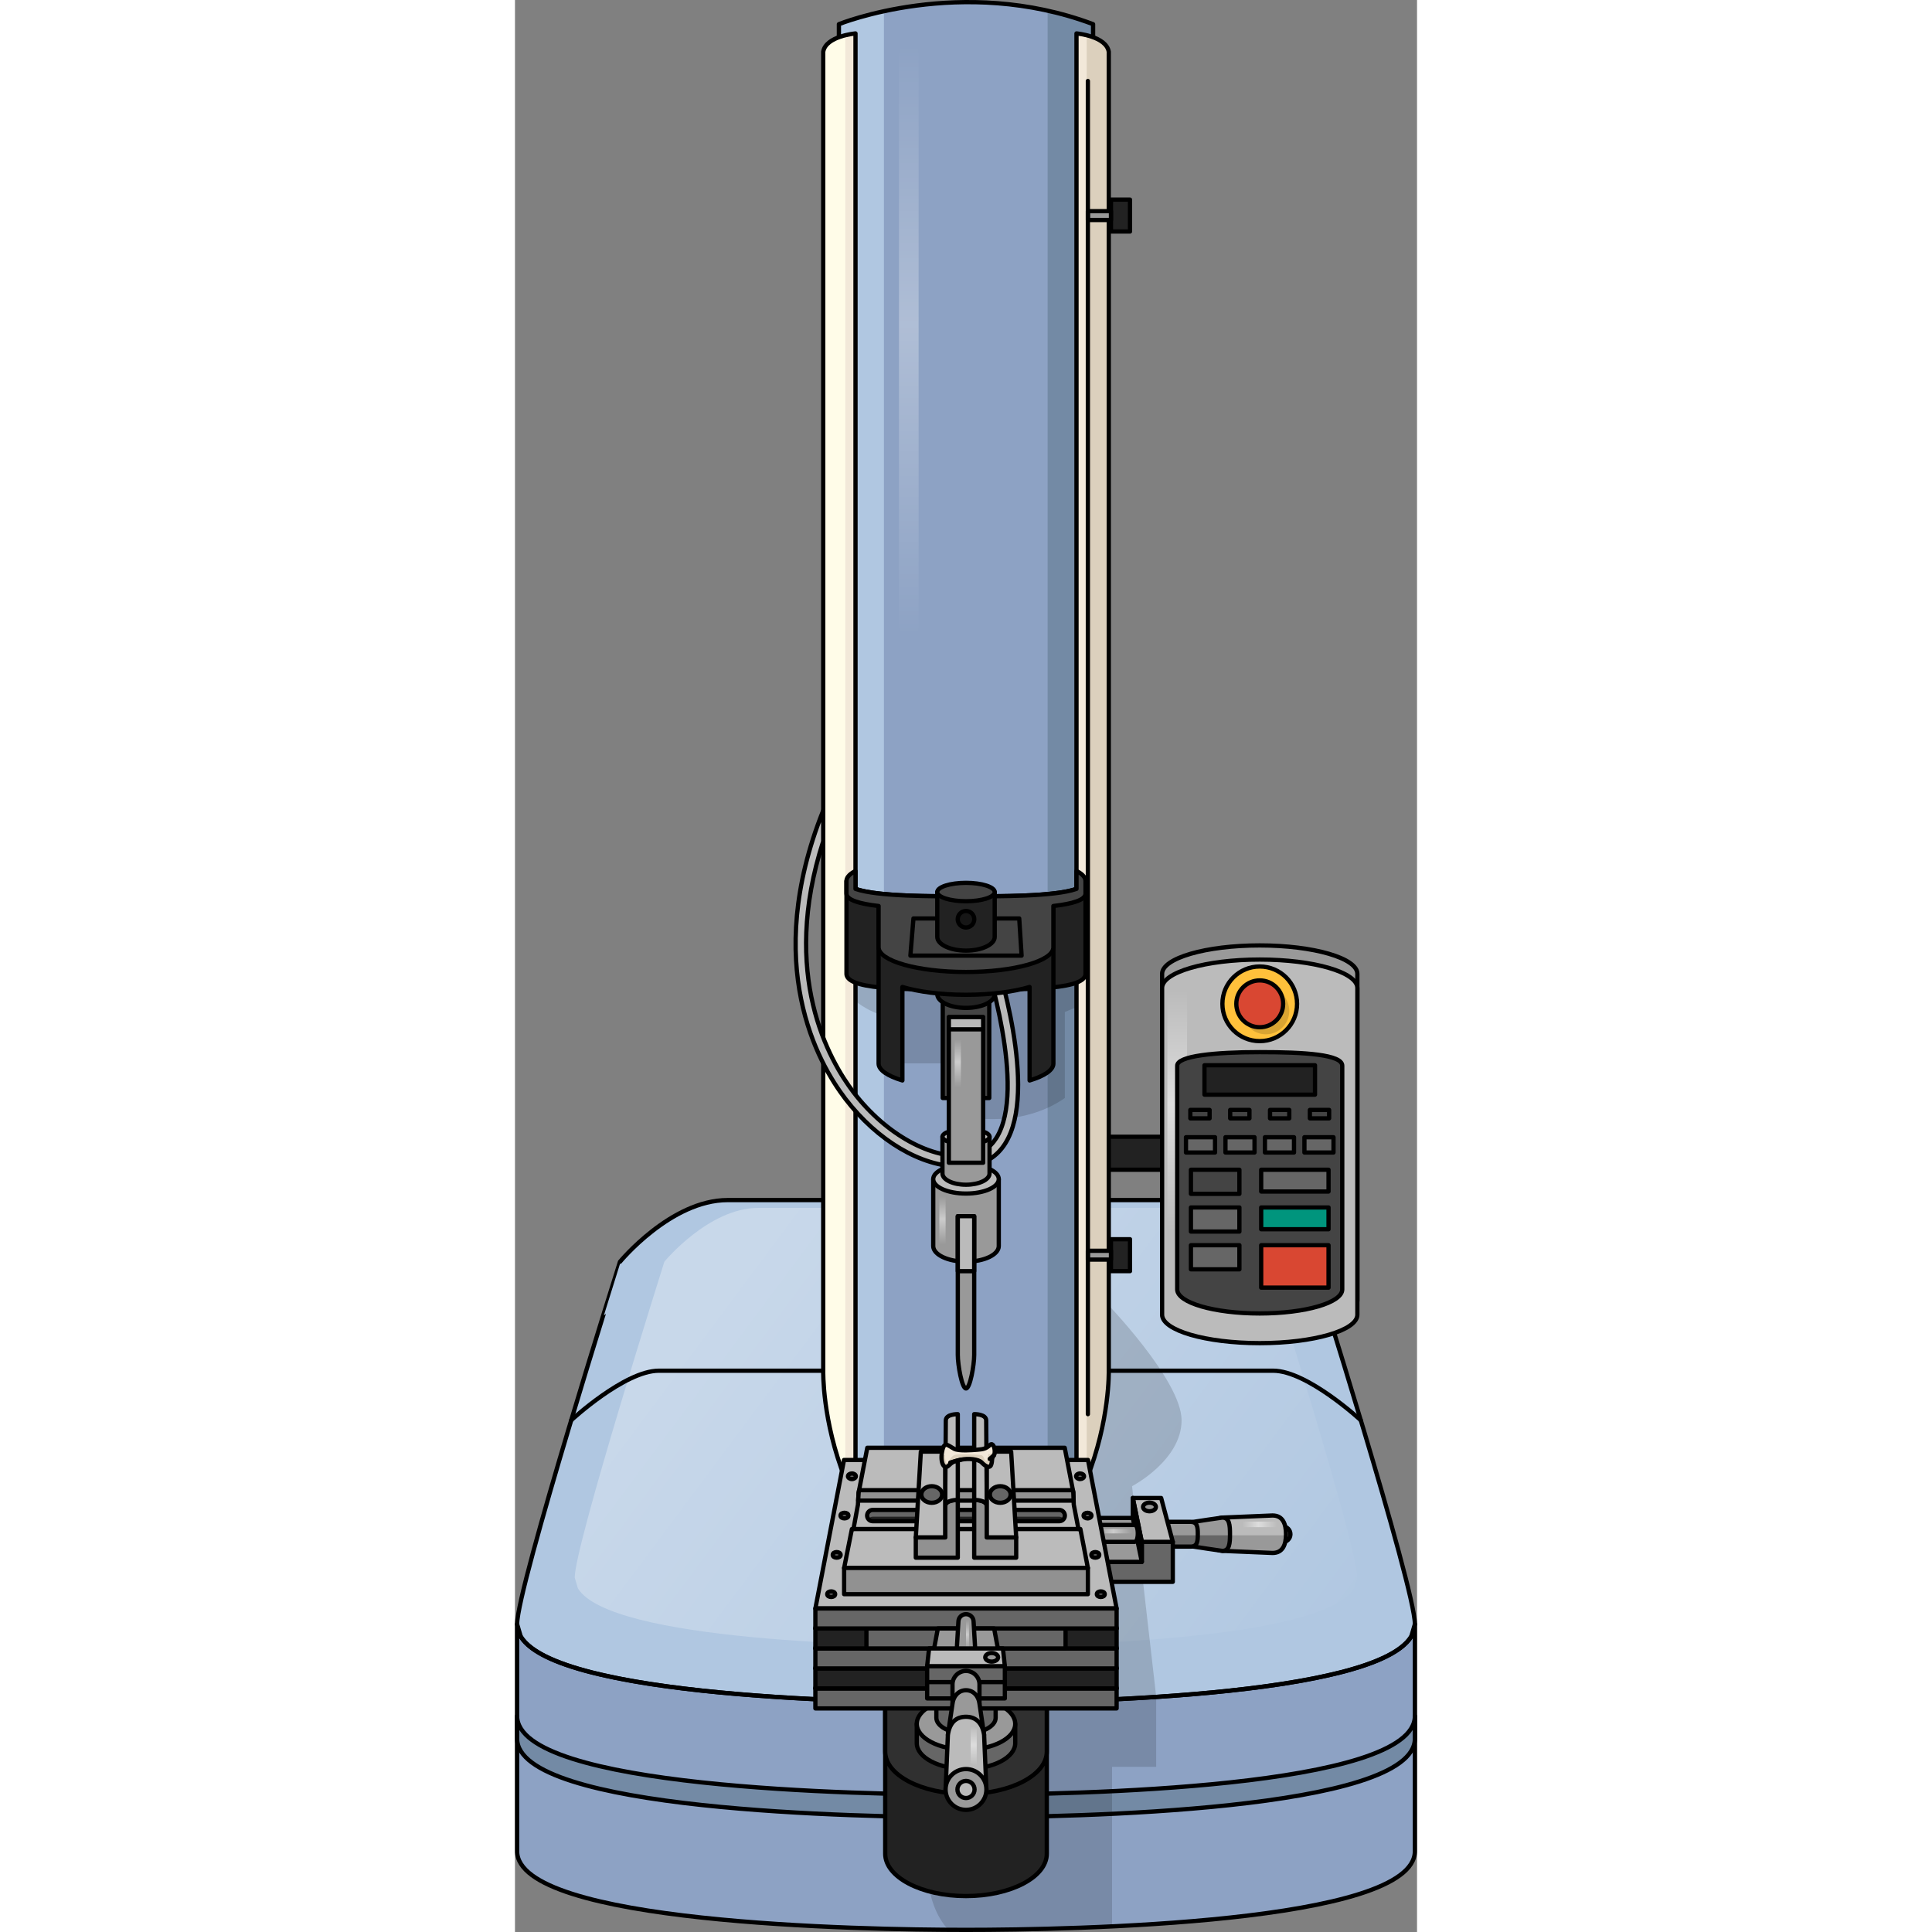 <?xml version="1.0" encoding="utf-8"?>
<!-- Created by: Science Figures, www.sciencefigures.org, Generator: Science Figures Editor -->
<!DOCTYPE svg PUBLIC "-//W3C//DTD SVG 1.1//EN" "http://www.w3.org/Graphics/SVG/1.1/DTD/svg11.dtd">
<svg version="1.1" id="Layer_1" xmlns="http://www.w3.org/2000/svg" xmlns:xlink="http://www.w3.org/1999/xlink" 
	 width="800px" height="800px" viewBox="0 0 211.388 452.746" enable-background="new 0 0 211.388 452.746"
	 xml:space="preserve">
<rect x="0" y="0" width="211.388" height="452.746" fill="#808080" stroke="none"/>
<g>
	<g>
		<g>
			<g>
				<path fill="#B0C7E1" d="M186.785,295.685c0,0-11.908-14.457-25.234-14.457c-13.327,0-55.857,0-55.857,0s-42.526,0-55.857,0
					c-13.322,0-25.231,14.457-25.231,14.457S0.5,371.966,0.5,380.605l6.597,22.43h197.194l6.597-22.43
					C210.888,371.966,186.785,295.685,186.785,295.685z"/>
				<path fill="#8DA2C4" d="M105.693,399.06C80.742,399.06,0.5,397.523,0.5,380.605v53.186c0,16.918,80.242,18.455,105.193,18.455
					c24.953,0,105.194-1.537,105.194-18.455v-53.186C210.888,397.523,130.646,399.06,105.693,399.06z"/>
				<linearGradient id="SVGID_1_" gradientUnits="userSpaceOnUse" x1="51.234" y1="300.541" x2="186.005" y2="401.027">
					<stop  offset="0" style="stop-color:#FFFFFF;stop-opacity:0.3"/>
					<stop  offset="1" style="stop-color:#FFFFFF;stop-opacity:0"/>
				</linearGradient>
				<path fill="url(#SVGID_1_)" d="M105.693,385.771c20.441,0,83.44-1.186,90.955-13.568l0.74-2.52
					c0-7.529-21.01-74.023-21.01-74.023S166,283.058,154.384,283.058c-11.618,0-48.69,0-48.69,0s-37.07,0-48.689,0
					c-11.612,0-21.992,12.602-21.992,12.602s-21.013,66.494-21.013,74.023l0.74,2.52C22.256,384.585,85.254,385.771,105.693,385.771
					z"/>
				<path fill="#738AA5" d="M0.5,402.111c0,16.92,80.242,18.457,105.193,18.457c24.953,0,105.194-1.537,105.194-18.457v5.303
					c0,16.916-80.241,18.455-105.194,18.455C80.742,425.869,0.5,424.33,0.5,407.414V402.111z"/>
				<path opacity="0.15" d="M139.92,451.433v-37.393h10.34v-16.482l-5.654-49.281c0,0,11.609-6.043,11.609-15.451
					c0-9.406-18.005-27.904-18.005-27.904h-37.298L96.586,434.4c0,0-1.082,11.312,4.973,17.834c1.503,0.01,2.892,0.012,4.135,0.012
					C113.27,452.246,125.945,452.103,139.92,451.433z"/>
				<path fill="none" stroke="#000000" stroke-linecap="round" stroke-linejoin="round" stroke-miterlimit="10" d="M105.693,399.06
					C80.742,399.06,0.5,397.523,0.5,380.605v53.186c0,16.918,80.242,18.455,105.193,18.455c24.953,0,105.194-1.537,105.194-18.455
					v-53.186C210.888,397.523,130.646,399.06,105.693,399.06z"/>
				<path fill="none" stroke="#000000" stroke-linecap="round" stroke-linejoin="round" stroke-miterlimit="10" d="M105.693,399.06
					c23.451,0,95.725-1.359,104.345-15.564l0.85-2.891c0-8.639-24.103-84.92-24.103-84.92s-11.908-14.457-25.234-14.457
					c-13.327,0-55.857,0-55.857,0s-42.526,0-55.857,0c-13.322,0-25.231,14.457-25.231,14.457S0.5,371.966,0.5,380.605l0.85,2.891
					C9.972,397.701,82.245,399.06,105.693,399.06z"/>
				<path fill="none" stroke="#000000" stroke-linecap="round" stroke-linejoin="round" stroke-miterlimit="10" d="M0.5,402.111
					c0,16.92,80.242,18.457,105.193,18.457c24.953,0,105.194-1.537,105.194-18.457v5.303c0,16.916-80.241,18.455-105.194,18.455
					C80.742,425.869,0.5,424.33,0.5,407.414V402.111z"/>
				<path fill="none" stroke="#000000" stroke-linecap="round" stroke-linejoin="round" stroke-miterlimit="10" d="M198.213,332.826
					c0,0-12.549-11.615-20.545-11.615h-71.976H33.719c-7.996,0-20.545,11.615-20.545,11.615"/>
			</g>
			<g>
				<path fill="#222222" stroke="#000000" stroke-linecap="round" stroke-linejoin="round" stroke-miterlimit="10" d="
					M86.759,356.05v78.357c0,5.477,8.478,9.92,18.935,9.92s18.935-4.443,18.935-9.92V356.05H86.759z"/>
				<path fill="#303030" stroke="#000000" stroke-linecap="round" stroke-linejoin="round" stroke-miterlimit="10" d="
					M86.759,332.115v78.355c0,5.479,8.478,9.922,18.935,9.922s18.935-4.443,18.935-9.922v-78.355H86.759z"/>
			</g>
			<g>
				<g>
					<path fill="#8DA2C4" d="M75.91,5.665v321.59c0,0,0.454,12.148,10.55,29.965h38.465c10.099-17.816,10.552-29.965,10.552-29.965
						V5.665C104.534-5.957,75.91,5.665,75.91,5.665z"/>
					<path fill="#B0C7E1" d="M75.91,5.665v321.59c0,0,0.454,12.148,10.55,29.965V2.631C79.883,4.054,75.91,5.665,75.91,5.665z"/>
					<path fill="#738AA5" d="M135.371,5.665v321.59c0,0-0.453,12.148-10.55,29.965V2.631C131.398,4.054,135.371,5.665,135.371,5.665
						z"/>
					<path opacity="0.15" d="M79.8,234.593c0,0,4.169,3.564,9.04,3.756v10.84h16.828l0.378,12.547c0,0,12.527,2.746,22.817-4.428
						v-20.162l6.236-2.553l0.271-15.444l-54.946,1.16"/>
					<path fill="none" stroke="#000000" stroke-linecap="round" stroke-linejoin="round" stroke-miterlimit="10" d="M75.91,5.665
						v321.59c0,0,0.454,12.148,10.55,29.965h38.465c10.099-17.816,10.552-29.965,10.552-29.965V5.665
						C104.534-5.957,75.91,5.665,75.91,5.665z"/>
					<linearGradient id="SVGID_2_" gradientUnits="userSpaceOnUse" x1="92.287" y1="10.171" x2="92.287" y2="149.477">
						<stop  offset="0" style="stop-color:#FFFFFF;stop-opacity:0"/>
						<stop  offset="0.473" style="stop-color:#FFFFFF;stop-opacity:0.3"/>
						<stop  offset="1" style="stop-color:#FFFFFF;stop-opacity:0"/>
					</linearGradient>
					<rect x="89.986" y="7.834" fill="url(#SVGID_2_)" width="4.602" height="144.517"/>
				</g>
				<g>
					<path fill="#F2E8D9" d="M72.234,321.21c0,0-0.289,11.615,5.173,25.395H79.8V7.834c0,0-6.965,0.612-7.565,4.294V321.21z"/>
					<path fill="#FFFCE8" d="M72.234,12.128V321.21c0,0-0.289,11.615,5.173,25.395V8.262C75.332,8.781,72.602,9.883,72.234,12.128z"
						/>
					<path fill="none" stroke="#000000" stroke-linecap="round" stroke-linejoin="round" stroke-miterlimit="10" d="M72.234,321.21
						c0,0-0.289,11.615,5.173,25.395H79.8V7.834c0,0-6.965,0.612-7.565,4.294V321.21z"/>
				</g>
				<g>
					<path fill="#F2E8D9" d="M139.152,321.21c0,0,0.29,11.615-5.173,25.395h-2.393V7.834c0,0,6.966,0.612,7.565,4.294V321.21z"/>
					<path fill="#DCD0BD" d="M139.152,321.21V12.128c-0.366-2.245-3.096-3.347-5.173-3.866v338.343
						C139.442,332.826,139.152,321.21,139.152,321.21z"/>
					<path fill="none" stroke="#000000" stroke-linecap="round" stroke-linejoin="round" stroke-miterlimit="10" d="M139.152,321.21
						c0,0,0.29,11.615-5.173,25.395h-2.393V7.834c0,0,6.966,0.612,7.565,4.294V321.21z"/>
					<g>
						<g>
							
								<rect x="139.668" y="290.402" fill="#222222" stroke="#000000" stroke-linecap="round" stroke-linejoin="round" stroke-miterlimit="10" width="4.461" height="7.477"/>
							
								<rect x="134.255" y="293.105" fill="#999999" stroke="#000000" stroke-linecap="round" stroke-linejoin="round" stroke-miterlimit="10" width="5.413" height="2.07"/>
						</g>
						<g>
							
								<rect x="139.668" y="46.78" fill="#222222" stroke="#000000" stroke-linecap="round" stroke-linejoin="round" stroke-miterlimit="10" width="4.461" height="7.476"/>
							
								<rect x="134.255" y="49.482" fill="#999999" stroke="#000000" stroke-linecap="round" stroke-linejoin="round" stroke-miterlimit="10" width="5.413" height="2.071"/>
						</g>
						
							<line fill="#999999" stroke="#000000" stroke-linecap="round" stroke-linejoin="round" stroke-miterlimit="10" x1="134.255" y1="18.98" x2="134.255" y2="331.394"/>
					</g>
				</g>
			</g>
		</g>
		<g>
			<g>
				<path fill="#666666" stroke="#000000" stroke-linecap="round" stroke-linejoin="round" stroke-miterlimit="10" d="
					M94.159,403.968v4.529c0,3.338,5.165,6.045,11.534,6.045s11.535-2.707,11.535-6.045v-4.529H94.159z"/>
				
					<ellipse fill="#999999" stroke="#000000" stroke-linecap="round" stroke-linejoin="round" stroke-miterlimit="10" cx="105.693" cy="403.969" rx="11.534" ry="6.044"/>
			</g>
			<g>
				<path fill="#666666" stroke="#000000" stroke-linecap="round" stroke-linejoin="round" stroke-miterlimit="10" d="
					M98.746,385.771v16.777c0,2.014,3.11,3.643,6.947,3.643s6.949-1.629,6.949-3.643v-16.777H98.746z"/>
				<path fill="#999999" stroke="#000000" stroke-linecap="round" stroke-linejoin="round" stroke-miterlimit="10" d="
					M105.693,382.128c-3.837,0-6.947,1.631-6.947,3.643c0,2.008,3.11,3.641,6.947,3.641s6.949-1.633,6.949-3.641
					C112.643,383.759,109.53,382.128,105.693,382.128z"/>
			</g>
		</g>
		<g>
			<g>
				<g>
					
						<circle fill="#BBBBBB" stroke="#000000" stroke-linecap="round" stroke-linejoin="round" stroke-miterlimit="10" cx="179.879" cy="359.533" r="1.842"/>
					<path fill="#BBBBBB" d="M177.518,355.14l-11.747,0.494c-2.53,0.375-3.899,1.746-3.899,3.898s1.236,3.504,3.899,3.898
						l11.747,0.492c2.428,0,3.161-1.963,3.161-4.391C180.679,357.107,179.945,355.14,177.518,355.14z"/>
					<path fill="#999999" d="M161.891,359.787c0.098,2.002,1.326,3.266,3.88,3.645l11.747,0.492c2.34,0,3.101-1.83,3.151-4.137
						H161.891z"/>
					<path fill="none" stroke="#000000" stroke-linecap="round" stroke-linejoin="round" stroke-miterlimit="10" d="M177.518,355.14
						l-11.747,0.494c-2.53,0.375-3.899,1.746-3.899,3.898s1.236,3.504,3.899,3.898l11.747,0.492c2.428,0,3.161-1.963,3.161-4.391
						C180.679,357.107,179.945,355.14,177.518,355.14z"/>
					<path fill="#999999" d="M165.771,355.634L165.771,355.634h-0.002l0,0c-0.224,0-6.714,0.994-6.714,0.994
						c-1.646,0.189-2.901,1.301-2.901,2.904c0,1.602,1.284,2.721,2.901,2.902c0,0,6.482,1.002,6.714,1.002
						c1.667,0,1.788-1.746,1.788-3.902C167.557,357.38,167.437,355.636,165.771,355.634z"/>
					<path fill="#666666" d="M156.178,359.787c0.131,1.463,1.35,2.477,2.877,2.648c0,0,6.482,1.002,6.714,1.002
						c1.599,0,1.774-1.613,1.786-3.65H156.178z"/>
					<path fill="none" stroke="#000000" stroke-linecap="round" stroke-linejoin="round" stroke-miterlimit="10" d="
						M165.771,355.634L165.771,355.634h-0.002l0,0c-0.224,0-6.714,0.994-6.714,0.994c-1.646,0.189-2.901,1.301-2.901,2.904
						c0,1.602,1.284,2.721,2.901,2.902c0,0,6.482,1.002,6.714,1.002c1.667,0,1.788-1.746,1.788-3.902
						C167.557,357.38,167.437,355.636,165.771,355.634z"/>
					<path fill="#999999" d="M160.012,359.531c0-1.602-0.073-2.902-1.673-2.902h-8.608v5.805h8.608
						C159.938,362.433,160.012,361.134,160.012,359.531z"/>
					<path fill="#666666" d="M149.73,359.787v2.646h8.608c1.513,0,1.658-1.166,1.67-2.646H149.73z"/>
					
						<linearGradient id="SVGID_3_" gradientUnits="userSpaceOnUse" x1="2765.21" y1="761.362" x2="2765.21" y2="769.539" gradientTransform="matrix(-4.371139e-08 -1 1 -4.371139e-08 -590.939 3122.43)">
						<stop  offset="0" style="stop-color:#FFFFFF;stop-opacity:0"/>
						<stop  offset="0.473" style="stop-color:#FFFFFF;stop-opacity:0.5"/>
						<stop  offset="1" style="stop-color:#FFFFFF;stop-opacity:0"/>
					</linearGradient>
					<polygon fill="url(#SVGID_3_)" points="178.456,356.566 178.769,357.875 170.601,357.875 170.285,356.566 					"/>
					<path fill="none" stroke="#000000" stroke-linecap="round" stroke-linejoin="round" stroke-miterlimit="10" d="
						M160.012,359.531c0-1.602-0.073-2.902-1.673-2.902h-8.608v5.805h8.608C159.938,362.433,160.012,361.134,160.012,359.531z"/>
				</g>
				<g>
					<g>
						<polygon fill="#666666" stroke="#000000" stroke-linecap="round" stroke-linejoin="round" stroke-miterlimit="10" points="
							146.891,361.32 146.891,366.005 134.929,366.005 134.929,370.687 154.156,370.687 154.156,361.32 						"/>
						<polygon fill="#BBBBBB" stroke="#000000" stroke-linecap="round" stroke-linejoin="round" stroke-miterlimit="10" points="
							154.156,361.32 151.425,351.041 144.783,351.041 146.891,361.32 						"/>
						<g>
							<polygon fill="#666666" stroke="#000000" stroke-linecap="round" stroke-linejoin="round" stroke-miterlimit="10" points="
								144.783,355.722 146.891,366.005 146.891,361.32 144.783,351.041 							"/>
						</g>
						
							<ellipse fill="#999999" stroke="#000000" stroke-linecap="round" stroke-linejoin="round" stroke-miterlimit="10" cx="148.69" cy="353.14" rx="1.507" ry="1.01"/>
					</g>
					<g>
						<polygon fill="#999999" stroke="#000000" stroke-linecap="round" stroke-linejoin="round" stroke-miterlimit="10" points="
							146.891,366.005 144.783,355.722 132.822,355.722 134.931,366.005 						"/>
					</g>
					<path fill="#999999" stroke="#000000" stroke-linecap="round" stroke-linejoin="round" stroke-miterlimit="10" d="
						M145.279,357.361h-13.009v3.959h13.009c0.372,0,0.676-0.885,0.676-1.979S145.651,357.361,145.279,357.361z"/>
					<linearGradient id="SVGID_4_" gradientUnits="userSpaceOnUse" x1="136.202" y1="358.821" x2="144.672" y2="358.821">
						<stop  offset="0" style="stop-color:#FFFFFF;stop-opacity:0"/>
						<stop  offset="0.473" style="stop-color:#FFFFFF;stop-opacity:0.5"/>
						<stop  offset="1" style="stop-color:#FFFFFF;stop-opacity:0"/>
					</linearGradient>
					<rect x="136.202" y="358.3" fill="url(#SVGID_4_)" width="8.581" height="1.041"/>
				</g>
			</g>
			<g>
				<g>
					<g>
						<polygon fill="#999999" stroke="#000000" stroke-linecap="round" stroke-linejoin="round" stroke-miterlimit="10" points="
							140.99,395.666 70.397,395.666 77.105,360.865 134.283,360.865 						"/>
						
							<rect x="70.397" y="395.666" fill="#666666" stroke="#000000" stroke-linecap="round" stroke-linejoin="round" stroke-miterlimit="10" width="70.593" height="4.684"/>
					</g>
					<g>
						<polygon fill="#999999" stroke="#000000" stroke-linecap="round" stroke-linejoin="round" stroke-miterlimit="10" points="
							140.99,390.982 70.397,390.982 77.105,356.181 134.283,356.181 						"/>
						
							<rect x="70.397" y="390.982" fill="#222222" stroke="#000000" stroke-linecap="round" stroke-linejoin="round" stroke-miterlimit="10" width="70.593" height="4.684"/>
					</g>
					<g>
						<polygon fill="#999999" stroke="#000000" stroke-linecap="round" stroke-linejoin="round" stroke-miterlimit="10" points="
							140.99,386.298 70.397,386.298 77.105,351.5 134.283,351.5 						"/>
						
							<rect x="70.397" y="386.298" fill="#666666" stroke="#000000" stroke-linecap="round" stroke-linejoin="round" stroke-miterlimit="10" width="70.593" height="4.684"/>
					</g>
					<g>
						<polygon fill="#999999" stroke="#000000" stroke-linecap="round" stroke-linejoin="round" stroke-miterlimit="10" points="
							140.99,381.617 70.397,381.617 77.105,346.814 134.283,346.814 						"/>
						
							<rect x="70.397" y="381.617" fill="#222222" stroke="#000000" stroke-linecap="round" stroke-linejoin="round" stroke-miterlimit="10" width="70.593" height="4.682"/>
						
							<rect x="82.359" y="381.617" fill="#666666" stroke="#000000" stroke-linecap="round" stroke-linejoin="round" stroke-miterlimit="10" width="46.666" height="4.682"/>
					</g>
					<g>
						<polygon fill="#BBBBBB" stroke="#000000" stroke-linecap="round" stroke-linejoin="round" stroke-miterlimit="10" points="
							140.99,376.933 70.397,376.933 77.105,342.132 134.283,342.132 						"/>
						<g>
							<g>
								<path fill="#666666" stroke="#000000" stroke-linecap="round" stroke-linejoin="round" stroke-miterlimit="10" d="
									M79.885,345.949c0,0.365-0.414,0.656-0.927,0.656c-0.511,0-0.925-0.291-0.925-0.656c0-0.363,0.414-0.656,0.925-0.656
									C79.471,345.292,79.885,345.585,79.885,345.949z"/>
								
									<ellipse fill="#666666" stroke="#000000" stroke-linecap="round" stroke-linejoin="round" stroke-miterlimit="10" cx="77.212" cy="355.16" rx="0.926" ry="0.658"/>
								
									<ellipse fill="#666666" stroke="#000000" stroke-linecap="round" stroke-linejoin="round" stroke-miterlimit="10" cx="75.389" cy="364.371" rx="0.926" ry="0.656"/>
								
									<ellipse fill="#666666" stroke="#000000" stroke-linecap="round" stroke-linejoin="round" stroke-miterlimit="10" cx="74.104" cy="373.582" rx="0.929" ry="0.656"/>
							</g>
							<g>
								<path fill="#666666" stroke="#000000" stroke-linecap="round" stroke-linejoin="round" stroke-miterlimit="10" d="
									M131.499,345.949c0,0.365,0.415,0.656,0.928,0.656c0.511,0,0.929-0.291,0.929-0.656c0-0.363-0.418-0.656-0.929-0.656
									C131.914,345.292,131.499,345.585,131.499,345.949z"/>
								<path fill="#666666" stroke="#000000" stroke-linecap="round" stroke-linejoin="round" stroke-miterlimit="10" d="
									M133.246,355.16c0,0.365,0.415,0.658,0.93,0.658c0.51,0,0.924-0.293,0.924-0.658c0-0.363-0.414-0.656-0.924-0.656
									C133.661,354.503,133.246,354.796,133.246,355.16z"/>
								
									<ellipse fill="#666666" stroke="#000000" stroke-linecap="round" stroke-linejoin="round" stroke-miterlimit="10" cx="135.996" cy="364.371" rx="0.926" ry="0.656"/>
								
									<ellipse fill="#666666" stroke="#000000" stroke-linecap="round" stroke-linejoin="round" stroke-miterlimit="10" cx="137.282" cy="373.582" rx="0.928" ry="0.656"/>
							</g>
						</g>
						<polygon fill="#BBBBBB" stroke="#000000" stroke-linecap="round" stroke-linejoin="round" stroke-miterlimit="10" points="
							134.255,367.435 77.134,367.435 78.958,358.31 79.324,358.31 80.367,352.632 80.535,349.781 82.561,339.273 128.829,339.273 
							130.834,349.679 130.95,352.607 132.049,358.31 132.494,358.31 						"/>
						
							<rect x="77.134" y="367.435" fill="#919191" stroke="#000000" stroke-linecap="round" stroke-linejoin="round" stroke-miterlimit="10" width="57.121" height="6.146"/>
						<g>
							<path fill="#666666" d="M127.539,356.484H83.848c-0.733,0-1.325-0.592-1.325-1.324c0-0.73,0.592-1.324,1.325-1.324h43.691
								c0.732,0,1.324,0.594,1.324,1.324C128.863,355.892,128.271,356.484,127.539,356.484z"/>
						</g>
						<path fill="#222222" d="M127.539,355.425H83.848c-0.429,0-0.791,0.215-1.033,0.529c0.242,0.314,0.604,0.529,1.033,0.529
							h43.691c0.428,0,0.789-0.215,1.035-0.529C128.328,355.64,127.967,355.425,127.539,355.425z"/>
						<g>
							<path fill="none" stroke="#000000" stroke-linecap="round" stroke-linejoin="round" stroke-miterlimit="10" d="
								M127.539,356.484H83.848c-0.733,0-1.325-0.592-1.325-1.324c0-0.73,0.592-1.324,1.325-1.324h43.691
								c0.732,0,1.324,0.594,1.324,1.324C128.863,355.892,128.271,356.484,127.539,356.484z"/>
						</g>
						<polygon fill="#919191" stroke="#000000" stroke-linecap="round" stroke-linejoin="round" stroke-miterlimit="10" points="
							130.912,351.652 130.834,349.679 130.742,349.21 80.646,349.21 80.535,349.781 80.425,351.652 						"/>
						
							<line fill="none" stroke="#000000" stroke-linecap="round" stroke-linejoin="round" stroke-miterlimit="10" x1="79.324" y1="358.31" x2="132.049" y2="358.31"/>
						
							<rect x="70.397" y="376.933" fill="#666666" stroke="#000000" stroke-linecap="round" stroke-linejoin="round" stroke-miterlimit="10" width="70.593" height="4.684"/>
					</g>
				</g>
				<g>
					<g>
						<polygon fill="#999999" stroke="#000000" stroke-linecap="round" stroke-linejoin="round" stroke-miterlimit="10" points="
							114.801,395.056 96.586,395.056 99.098,381.617 112.285,381.617 						"/>
						
							<rect x="96.586" y="390.373" fill="#666666" stroke="#000000" stroke-linecap="round" stroke-linejoin="round" stroke-miterlimit="10" width="18.215" height="7.635"/>
						
							<line fill="none" stroke="#000000" stroke-linecap="round" stroke-linejoin="round" stroke-miterlimit="10" x1="114.801" y1="394.189" x2="96.586" y2="394.189"/>
						<g>
							<path fill="#999999" stroke="#000000" stroke-linecap="round" stroke-linejoin="round" stroke-miterlimit="10" d="
								M105.692,378.263c-0.985,0-1.781,0.799-1.781,1.785l-0.528,9.076h4.619l-0.526-9.076
								C107.476,379.062,106.678,378.263,105.692,378.263z"/>
							<linearGradient id="SVGID_5_" gradientUnits="userSpaceOnUse" x1="106.043" y1="379.622" x2="106.043" y2="386.766">
								<stop  offset="0" style="stop-color:#FFFFFF;stop-opacity:0"/>
								<stop  offset="0.473" style="stop-color:#FFFFFF;stop-opacity:0.5"/>
								<stop  offset="1" style="stop-color:#FFFFFF;stop-opacity:0"/>
							</linearGradient>
							<rect x="105.692" y="379.501" fill="url(#SVGID_5_)" width="0.7" height="7.412"/>
						</g>
						<g>
							<polygon fill="#BBBBBB" stroke="#000000" stroke-linecap="round" stroke-linejoin="round" stroke-miterlimit="10" points="
								114.801,390.453 96.586,390.453 97.042,386.298 114.346,386.298 							"/>
							
								<ellipse fill="#999999" stroke="#000000" stroke-linecap="round" stroke-linejoin="round" stroke-miterlimit="10" cx="111.712" cy="388.376" rx="1.506" ry="1.008"/>
						</g>
					</g>
					<g>
						<path fill="#999999" stroke="#000000" stroke-linecap="round" stroke-linejoin="round" stroke-miterlimit="10" d="
							M105.692,391.566c-1.745,0-3.159,1.416-3.159,3.158v4.521h6.32v-4.521C108.854,392.982,107.438,391.566,105.692,391.566z"/>
						<path fill="#999999" stroke="#000000" stroke-linecap="round" stroke-linejoin="round" stroke-miterlimit="10" d="
							M108.854,399.246c-0.205-1.793-1.416-3.158-3.161-3.158s-2.963,1.398-3.159,3.158l-1.085,7.312h8.488L108.854,399.246z"/>
						<path fill="#BBBBBB" stroke="#000000" stroke-linecap="round" stroke-linejoin="round" stroke-miterlimit="10" d="
							M109.937,406.558c-0.409-2.756-1.899-4.246-4.244-4.246s-3.813,1.344-4.244,4.246l-0.536,12.789h9.562L109.937,406.558z"/>
						<linearGradient id="SVGID_6_" gradientUnits="userSpaceOnUse" x1="107.501" y1="404.493" x2="107.501" y2="413.848">
							<stop  offset="0" style="stop-color:#FFFFFF;stop-opacity:0"/>
							<stop  offset="0.473" style="stop-color:#FFFFFF;stop-opacity:0.5"/>
							<stop  offset="1" style="stop-color:#FFFFFF;stop-opacity:0"/>
						</linearGradient>
						<polygon fill="url(#SVGID_6_)" points="108.213,414.041 106.788,413.23 106.788,404.335 108.213,405.146 						"/>
						<path fill="#999999" stroke="#000000" stroke-linecap="round" stroke-linejoin="round" stroke-miterlimit="10" d="
							M110.475,419.347c0,2.643-2.141,4.779-4.782,4.779s-4.78-2.137-4.78-4.779c0-2.639,2.139-4.781,4.78-4.781
							S110.475,416.708,110.475,419.347z"/>
						
							<circle fill="#BBBBBB" stroke="#000000" stroke-linecap="round" stroke-linejoin="round" stroke-miterlimit="10" cx="105.693" cy="419.347" r="2.006"/>
					</g>
				</g>
				<g>
					<g>
						<g>
							<path fill="#919191" stroke="#000000" stroke-linecap="round" stroke-linejoin="round" stroke-miterlimit="10" d="
								M103.772,351.5v13.527h-9.842v-4.752h6.881c0,0,0-4.547,0-7.287C100.812,351.421,103.772,351.5,103.772,351.5z"/>
							<path fill="#BBBBBB" stroke="#000000" stroke-linecap="round" stroke-linejoin="round" stroke-miterlimit="10" d="
								M100.812,352.988c0-1.566,2.961-1.488,2.961-1.488v-20.105c0,0-2.813-0.078-2.813,1.488L100.812,352.988z"/>
							<polygon fill="#BBBBBB" stroke="#000000" stroke-linecap="round" stroke-linejoin="round" stroke-miterlimit="10" points="
								93.931,360.275 100.812,360.275 100.812,340.169 95.111,340.169 							"/>
						</g>
						<path fill="#666666" stroke="#000000" stroke-linecap="round" stroke-linejoin="round" stroke-miterlimit="10" d="
							M100.107,350.224c0,1.072-1.092,1.943-2.441,1.943c-1.346,0-2.439-0.871-2.439-1.943c0-1.076,1.094-1.947,2.439-1.947
							C99.016,348.277,100.107,349.148,100.107,350.224z"/>
					</g>
					<g>
						<g>
							<path fill="#919191" stroke="#000000" stroke-linecap="round" stroke-linejoin="round" stroke-miterlimit="10" d="
								M107.615,351.5v13.527h9.842v-4.752h-6.883c0,0,0-4.547,0-7.287C110.574,351.421,107.615,351.5,107.615,351.5z"/>
							<path fill="#BBBBBB" stroke="#000000" stroke-linecap="round" stroke-linejoin="round" stroke-miterlimit="10" d="
								M110.574,352.988c0-1.566-2.959-1.488-2.959-1.488v-20.105c0,0,2.811-0.078,2.811,1.488L110.574,352.988z"/>
							<polygon fill="#BBBBBB" stroke="#000000" stroke-linecap="round" stroke-linejoin="round" stroke-miterlimit="10" points="
								117.457,360.275 110.574,360.275 110.574,340.169 116.274,340.169 							"/>
						</g>
						<path fill="#666666" stroke="#000000" stroke-linecap="round" stroke-linejoin="round" stroke-miterlimit="10" d="
							M111.281,350.224c0,1.072,1.089,1.943,2.438,1.943c1.348,0,2.439-0.871,2.439-1.943c0-1.076-1.092-1.947-2.439-1.947
							C112.37,348.277,111.281,349.148,111.281,350.224z"/>
					</g>
				</g>
			</g>
		</g>
		<g>
			<path fill="#BBBBBB" stroke="#000000" stroke-linecap="round" stroke-linejoin="round" stroke-miterlimit="10" d="
				M112.309,223.556c-0.215-0.645-0.909-0.988-1.553-0.777c-0.643,0.216-0.99,0.91-0.777,1.553
				c0.102,0.307,10.116,30.795,2.822,42.34c-1.526,2.414-3.67,3.762-6.559,4.119c-8.492,1.035-19.292-4.893-26.867-14.783
				c-5.748-7.506-17.252-27.607-7.143-58.853v-7.2c-14.387,36.012-1.188,59.213,5.193,67.545
				c7.549,9.855,17.814,15.869,26.783,15.867c0.789,0,1.569-0.047,2.333-0.141c3.614-0.447,6.419-2.211,8.335-5.246
				C122.787,255.457,112.739,224.853,112.309,223.556z"/>
			<g>
				<g>
					
						<rect x="100.243" y="229.361" fill="#444444" stroke="#000000" stroke-linecap="round" stroke-linejoin="round" stroke-miterlimit="10" width="10.901" height="27.947"/>
					<g>
						<path fill="#222222" stroke="#000000" stroke-linecap="round" stroke-linejoin="round" stroke-miterlimit="10" d="
							M98.964,222.466v10.514c0,1.773,3.013,3.209,6.73,3.209c3.717,0,6.729-1.436,6.729-3.209v-10.514H98.964z"/>
						
							<ellipse fill="#444444" stroke="#000000" stroke-linecap="round" stroke-linejoin="round" stroke-miterlimit="10" cx="105.693" cy="222.466" rx="6.729" ry="2.157"/>
					</g>
					<g>
						<path fill="#999999" stroke="#000000" stroke-linecap="round" stroke-linejoin="round" stroke-miterlimit="10" d="
							M98.014,276.312v15.686c0,2.021,3.438,3.66,7.681,3.66c4.24,0,7.68-1.639,7.68-3.66v-15.686H98.014z"/>
						<path fill="#999999" stroke="#000000" stroke-linecap="round" stroke-linejoin="round" stroke-miterlimit="10" d="
							M103.772,285v32.525c0,2.355,0.967,7.85,1.921,7.85s1.922-5.494,1.922-7.85V285H103.772z"/>
						
							<rect x="103.772" y="285" fill="#BBBBBB" stroke="#000000" stroke-linecap="round" stroke-linejoin="round" stroke-miterlimit="10" width="3.843" height="12.891"/>
						<linearGradient id="SVGID_7_" gradientUnits="userSpaceOnUse" x1="100.179" y1="280.324" x2="100.179" y2="291.607">
							<stop  offset="0" style="stop-color:#FFFFFF;stop-opacity:0"/>
							<stop  offset="0.473" style="stop-color:#FFFFFF;stop-opacity:0.5"/>
							<stop  offset="1" style="stop-color:#FFFFFF;stop-opacity:0"/>
						</linearGradient>
						<rect x="99.442" y="280.134" fill="url(#SVGID_7_)" width="1.474" height="11.705"/>
						<path fill="#BBBBBB" stroke="#000000" stroke-linecap="round" stroke-linejoin="round" stroke-miterlimit="10" d="
							M113.374,276.312c0,1.871-3.439,3.387-7.68,3.387c-4.242,0-7.681-1.516-7.681-3.387c0-1.867,3.438-3.387,7.681-3.387
							C109.935,272.925,113.374,274.445,113.374,276.312z"/>
					</g>
					<g>
						<path fill="#999999" stroke="#000000" stroke-linecap="round" stroke-linejoin="round" stroke-miterlimit="10" d="
							M100.18,266.384v8.617c0,1.451,2.468,2.629,5.515,2.629c3.045,0,5.514-1.178,5.514-2.629v-8.617H100.18z"/>
						
							<ellipse fill="#BBBBBB" stroke="#000000" stroke-linecap="round" stroke-linejoin="round" stroke-miterlimit="10" cx="105.694" cy="266.384" rx="5.514" ry="1.768"/>
					</g>
					
						<rect x="101.673" y="238.349" fill="#999999" stroke="#000000" stroke-linecap="round" stroke-linejoin="round" stroke-miterlimit="10" width="8.041" height="34.129"/>
					<linearGradient id="SVGID_8_" gradientUnits="userSpaceOnUse" x1="103.772" y1="243.525" x2="103.772" y2="254.81">
						<stop  offset="0" style="stop-color:#FFFFFF;stop-opacity:0"/>
						<stop  offset="0.473" style="stop-color:#FFFFFF;stop-opacity:0.5"/>
						<stop  offset="1" style="stop-color:#FFFFFF;stop-opacity:0"/>
					</linearGradient>
					<rect x="103.035" y="243.335" fill="url(#SVGID_8_)" width="1.474" height="11.707"/>
					
						<rect x="101.673" y="238.349" fill="#BBBBBB" stroke="#000000" stroke-linecap="round" stroke-linejoin="round" stroke-miterlimit="10" width="8.041" height="2.873"/>
				</g>
				<g>
					<path fill="#222222" stroke="#000000" stroke-linecap="round" stroke-linejoin="round" stroke-miterlimit="10" d="
						M105.693,210.044c-9.531,0-28.007,0.132-28.007-3.58v21.747c0,4.297,18.476,3.578,28.007,3.578
						c9.532,0,28.007,0.719,28.007-3.578v-21.747C133.7,210.176,115.226,210.044,105.693,210.044z"/>
					<path fill="#222222" stroke="#000000" stroke-linecap="round" stroke-linejoin="round" stroke-miterlimit="10" d="
						M85.214,212.702v36.534c0,1.533,2.128,2.922,5.573,3.959v-21.908c3.736,1.125,9.024,1.83,14.906,1.83s11.171-0.705,14.906-1.83
						v21.908c3.447-1.037,5.574-2.426,5.574-3.959v-36.534H85.214z"/>
					<path fill="#444444" stroke="#000000" stroke-linecap="round" stroke-linejoin="round" stroke-miterlimit="10" d="
						M131.587,204.12v4.179c-5.113,1.825-18.32,1.745-25.894,1.745c-7.571,0-20.779,0.08-25.894-1.745v-4.179
						c0,0-2.113,0.882-2.113,2.344v2.937c0,1.534,3.155,2.41,7.527,2.911v9.677c0,3.197,9.17,5.787,20.479,5.787
						s20.48-2.59,20.48-5.787v-9.677c4.371-0.501,7.526-1.377,7.526-2.911v-2.937C133.7,205.002,131.587,204.12,131.587,204.12z"/>
				</g>
				<polygon fill="#444444" stroke="#000000" stroke-linecap="round" stroke-linejoin="round" stroke-miterlimit="10" points="
					118.724,223.942 92.662,223.942 93.379,215.229 118.167,215.229 				"/>
				<g>
					<path fill="#222222" stroke="#000000" stroke-linecap="round" stroke-linejoin="round" stroke-miterlimit="10" d="
						M98.964,209.043v10.515c0,1.771,3.013,3.209,6.729,3.209c3.718,0,6.729-1.438,6.729-3.209v-10.515H98.964z"/>
					
						<ellipse fill="#444444" stroke="#000000" stroke-linecap="round" stroke-linejoin="round" stroke-miterlimit="10" cx="105.693" cy="209.043" rx="6.729" ry="2.157"/>
					
						<circle fill="#161616" stroke="#000000" stroke-linecap="round" stroke-linejoin="round" stroke-miterlimit="10" cx="105.693" cy="215.416" r="1.938"/>
				</g>
			</g>
		</g>
		<g>
			
				<rect x="139.152" y="266.384" fill="#222222" stroke="#000000" stroke-linecap="round" stroke-linejoin="round" stroke-miterlimit="10" width="27.344" height="7.732"/>
			<g>
				<path fill="#999999" stroke="#000000" stroke-linecap="round" stroke-linejoin="round" stroke-miterlimit="10" d="
					M174.527,221.551c-12.635,0-22.878,2.984-22.878,6.664v76.562c0,3.684,10.243,6.666,22.878,6.666
					c12.636,0,22.878-2.982,22.878-6.666v-76.562C197.405,224.535,187.163,221.551,174.527,221.551z"/>
				<path fill="#BBBBBB" stroke="#000000" stroke-linecap="round" stroke-linejoin="round" stroke-miterlimit="10" d="
					M174.527,224.861c-12.635,0-22.878,2.982-22.878,6.664v76.562c0,3.682,10.243,6.666,22.878,6.666
					c12.636,0,22.878-2.984,22.878-6.666v-76.562C197.405,227.843,187.163,224.861,174.527,224.861z"/>
				<linearGradient id="SVGID_9_" gradientUnits="userSpaceOnUse" x1="155.19" y1="231.986" x2="155.19" y2="288.314">
					<stop  offset="0" style="stop-color:#FFFFFF;stop-opacity:0"/>
					<stop  offset="0.473" style="stop-color:#FFFFFF;stop-opacity:0.5"/>
					<stop  offset="1" style="stop-color:#FFFFFF;stop-opacity:0"/>
				</linearGradient>
				<rect x="152.882" y="231.041" fill="url(#SVGID_9_)" width="4.618" height="58.436"/>
				<path fill="#444444" stroke="#000000" stroke-linecap="round" stroke-linejoin="round" stroke-miterlimit="10" d="
					M174.527,246.558c-10.68,0-19.338,0.891-19.338,3.178v52.428c0,3.111,8.658,5.635,19.338,5.635
					c10.681,0,19.338-2.523,19.338-5.635v-52.428C193.865,247.123,185.208,246.558,174.527,246.558z"/>
				
					<rect x="161.576" y="249.634" fill="#222222" stroke="#000000" stroke-linecap="round" stroke-linejoin="round" stroke-miterlimit="10" width="25.903" height="6.887"/>
				<g>
					
						<rect x="158.265" y="260.101" fill="none" stroke="#000000" stroke-linecap="round" stroke-linejoin="round" stroke-miterlimit="10" width="4.513" height="1.975"/>
					
						<rect x="167.604" y="260.101" fill="none" stroke="#000000" stroke-linecap="round" stroke-linejoin="round" stroke-miterlimit="10" width="4.512" height="1.975"/>
					
						<rect x="176.941" y="260.101" fill="none" stroke="#000000" stroke-linecap="round" stroke-linejoin="round" stroke-miterlimit="10" width="4.51" height="1.975"/>
					
						<rect x="186.277" y="260.101" fill="none" stroke="#000000" stroke-linecap="round" stroke-linejoin="round" stroke-miterlimit="10" width="4.512" height="1.975"/>
				</g>
				<g>
					
						<rect x="157.244" y="266.498" fill="#666666" stroke="#000000" stroke-linecap="round" stroke-linejoin="round" stroke-miterlimit="10" width="6.812" height="3.582"/>
					
						<rect x="166.496" y="266.498" fill="#666666" stroke="#000000" stroke-linecap="round" stroke-linejoin="round" stroke-miterlimit="10" width="6.812" height="3.582"/>
					
						<rect x="175.748" y="266.498" fill="#666666" stroke="#000000" stroke-linecap="round" stroke-linejoin="round" stroke-miterlimit="10" width="6.811" height="3.582"/>
					
						<rect x="185" y="266.498" fill="#666666" stroke="#000000" stroke-linecap="round" stroke-linejoin="round" stroke-miterlimit="10" width="6.812" height="3.582"/>
				</g>
				<g>
					
						<rect x="158.402" y="274.117" fill="none" stroke="#000000" stroke-linecap="round" stroke-linejoin="round" stroke-miterlimit="10" width="11.361" height="5.648"/>
					
						<rect x="158.402" y="282.96" fill="#666666" stroke="#000000" stroke-linecap="round" stroke-linejoin="round" stroke-miterlimit="10" width="11.361" height="5.648"/>
					
						<rect x="158.402" y="291.806" fill="#666666" stroke="#000000" stroke-linecap="round" stroke-linejoin="round" stroke-miterlimit="10" width="11.361" height="5.648"/>
					
						<rect x="174.867" y="274.117" fill="#666666" stroke="#000000" stroke-linecap="round" stroke-linejoin="round" stroke-miterlimit="10" width="15.786" height="5.104"/>
					
						<rect x="174.867" y="282.96" fill="#00957D" stroke="#000000" stroke-linecap="round" stroke-linejoin="round" stroke-miterlimit="10" width="15.786" height="5.105"/>
					
						<rect x="174.867" y="291.806" fill="#D94732" stroke="#000000" stroke-linecap="round" stroke-linejoin="round" stroke-miterlimit="10" width="15.786" height="9.936"/>
				</g>
				<g>
					
						<circle fill="#FFC13B" stroke="#000000" stroke-linecap="round" stroke-linejoin="round" stroke-miterlimit="10" cx="174.527" cy="235.236" r="8.747"/>
					<path opacity="0.15" d="M181.451,236.894c0,3.029-2.455,5.486-5.487,5.486c-3.029,0-5.486-2.457-5.486-5.486
						c0-3.033,2.457-5.486,5.486-5.486C178.996,231.408,181.451,233.861,181.451,236.894z"/>
					
						<circle fill="#D94732" stroke="#000000" stroke-linecap="round" stroke-linejoin="round" stroke-miterlimit="10" cx="174.528" cy="235.236" r="5.487"/>
				</g>
			</g>
		</g>
	</g>
	<g>
		<path fill="#F2E8D9" d="M102.92,339.509c-1.521-0.795-2.331-1.918-2.827,0.637s0.446,4.252,1.414,3.402
			c0.967-0.854,1.017-1.029,2.902-1.455c1.883-0.43,4.267-0.125,4.96,0.619c0.695,0.746,1.886,1.588,2.232,0.521
			c0.348-1.064,0-1.383,0.596-2.129c0.597-0.744,0-3.379-0.894-2.488c-0.894,0.893-1.636,1-2.877,1.105
			C107.188,339.826,104.031,340.087,102.92,339.509z"/>
		<path fill="#DCD0BD" d="M101.507,343.548c0.967-0.854,1.017-1.029,2.902-1.455c1.883-0.43,4.267-0.125,4.96,0.619
			c0.695,0.746,1.886,1.588,2.232,0.521c0.348-1.064,0-1.383,0.596-2.129c0.354-0.443,0.285-1.551-0.017-2.191
			c-0.306,2.539-1.263,1.797-1.263,1.797s0.097,1.574-0.455,1.586s-0.511-1.141-1.147-1.285c-0.637-0.146-4.698-0.328-5.814-0.154
			c-1.119,0.184-1.218,0.686-1.977,1.754c-0.76,1.066-0.747-1.6-0.747-1.6c-0.398,0.031-0.596-0.35-0.687-0.852
			C99.601,342.712,100.541,344.398,101.507,343.548z"/>
		<path fill="none" stroke="#000000" stroke-linecap="round" stroke-linejoin="round" stroke-miterlimit="10" d="M102.92,339.509
			c-1.521-0.795-2.331-1.918-2.827,0.637s0.446,4.252,1.414,3.402c0.967-0.854,1.017-1.029,2.902-1.455
			c1.883-0.43,4.267-0.125,4.96,0.619c0.695,0.746,1.886,1.588,2.232,0.521c0.348-1.064,0-1.383,0.596-2.129
			c0.597-0.744,0-3.379-0.894-2.488c-0.894,0.893-1.636,1-2.877,1.105C107.188,339.826,104.031,340.087,102.92,339.509z"/>
		<path fill="none" stroke="#000000" stroke-linecap="round" stroke-linejoin="round" stroke-miterlimit="10" d="M111.246,341.888
			c0,0,0.828-0.676,1.01-0.877"/>
		<path fill="none" stroke="#000000" stroke-linecap="round" stroke-linejoin="round" stroke-miterlimit="10" d="M102.01,342.74
			c0,0,1.691-0.523,2.399-0.646"/>
	</g>
</g>
</svg>